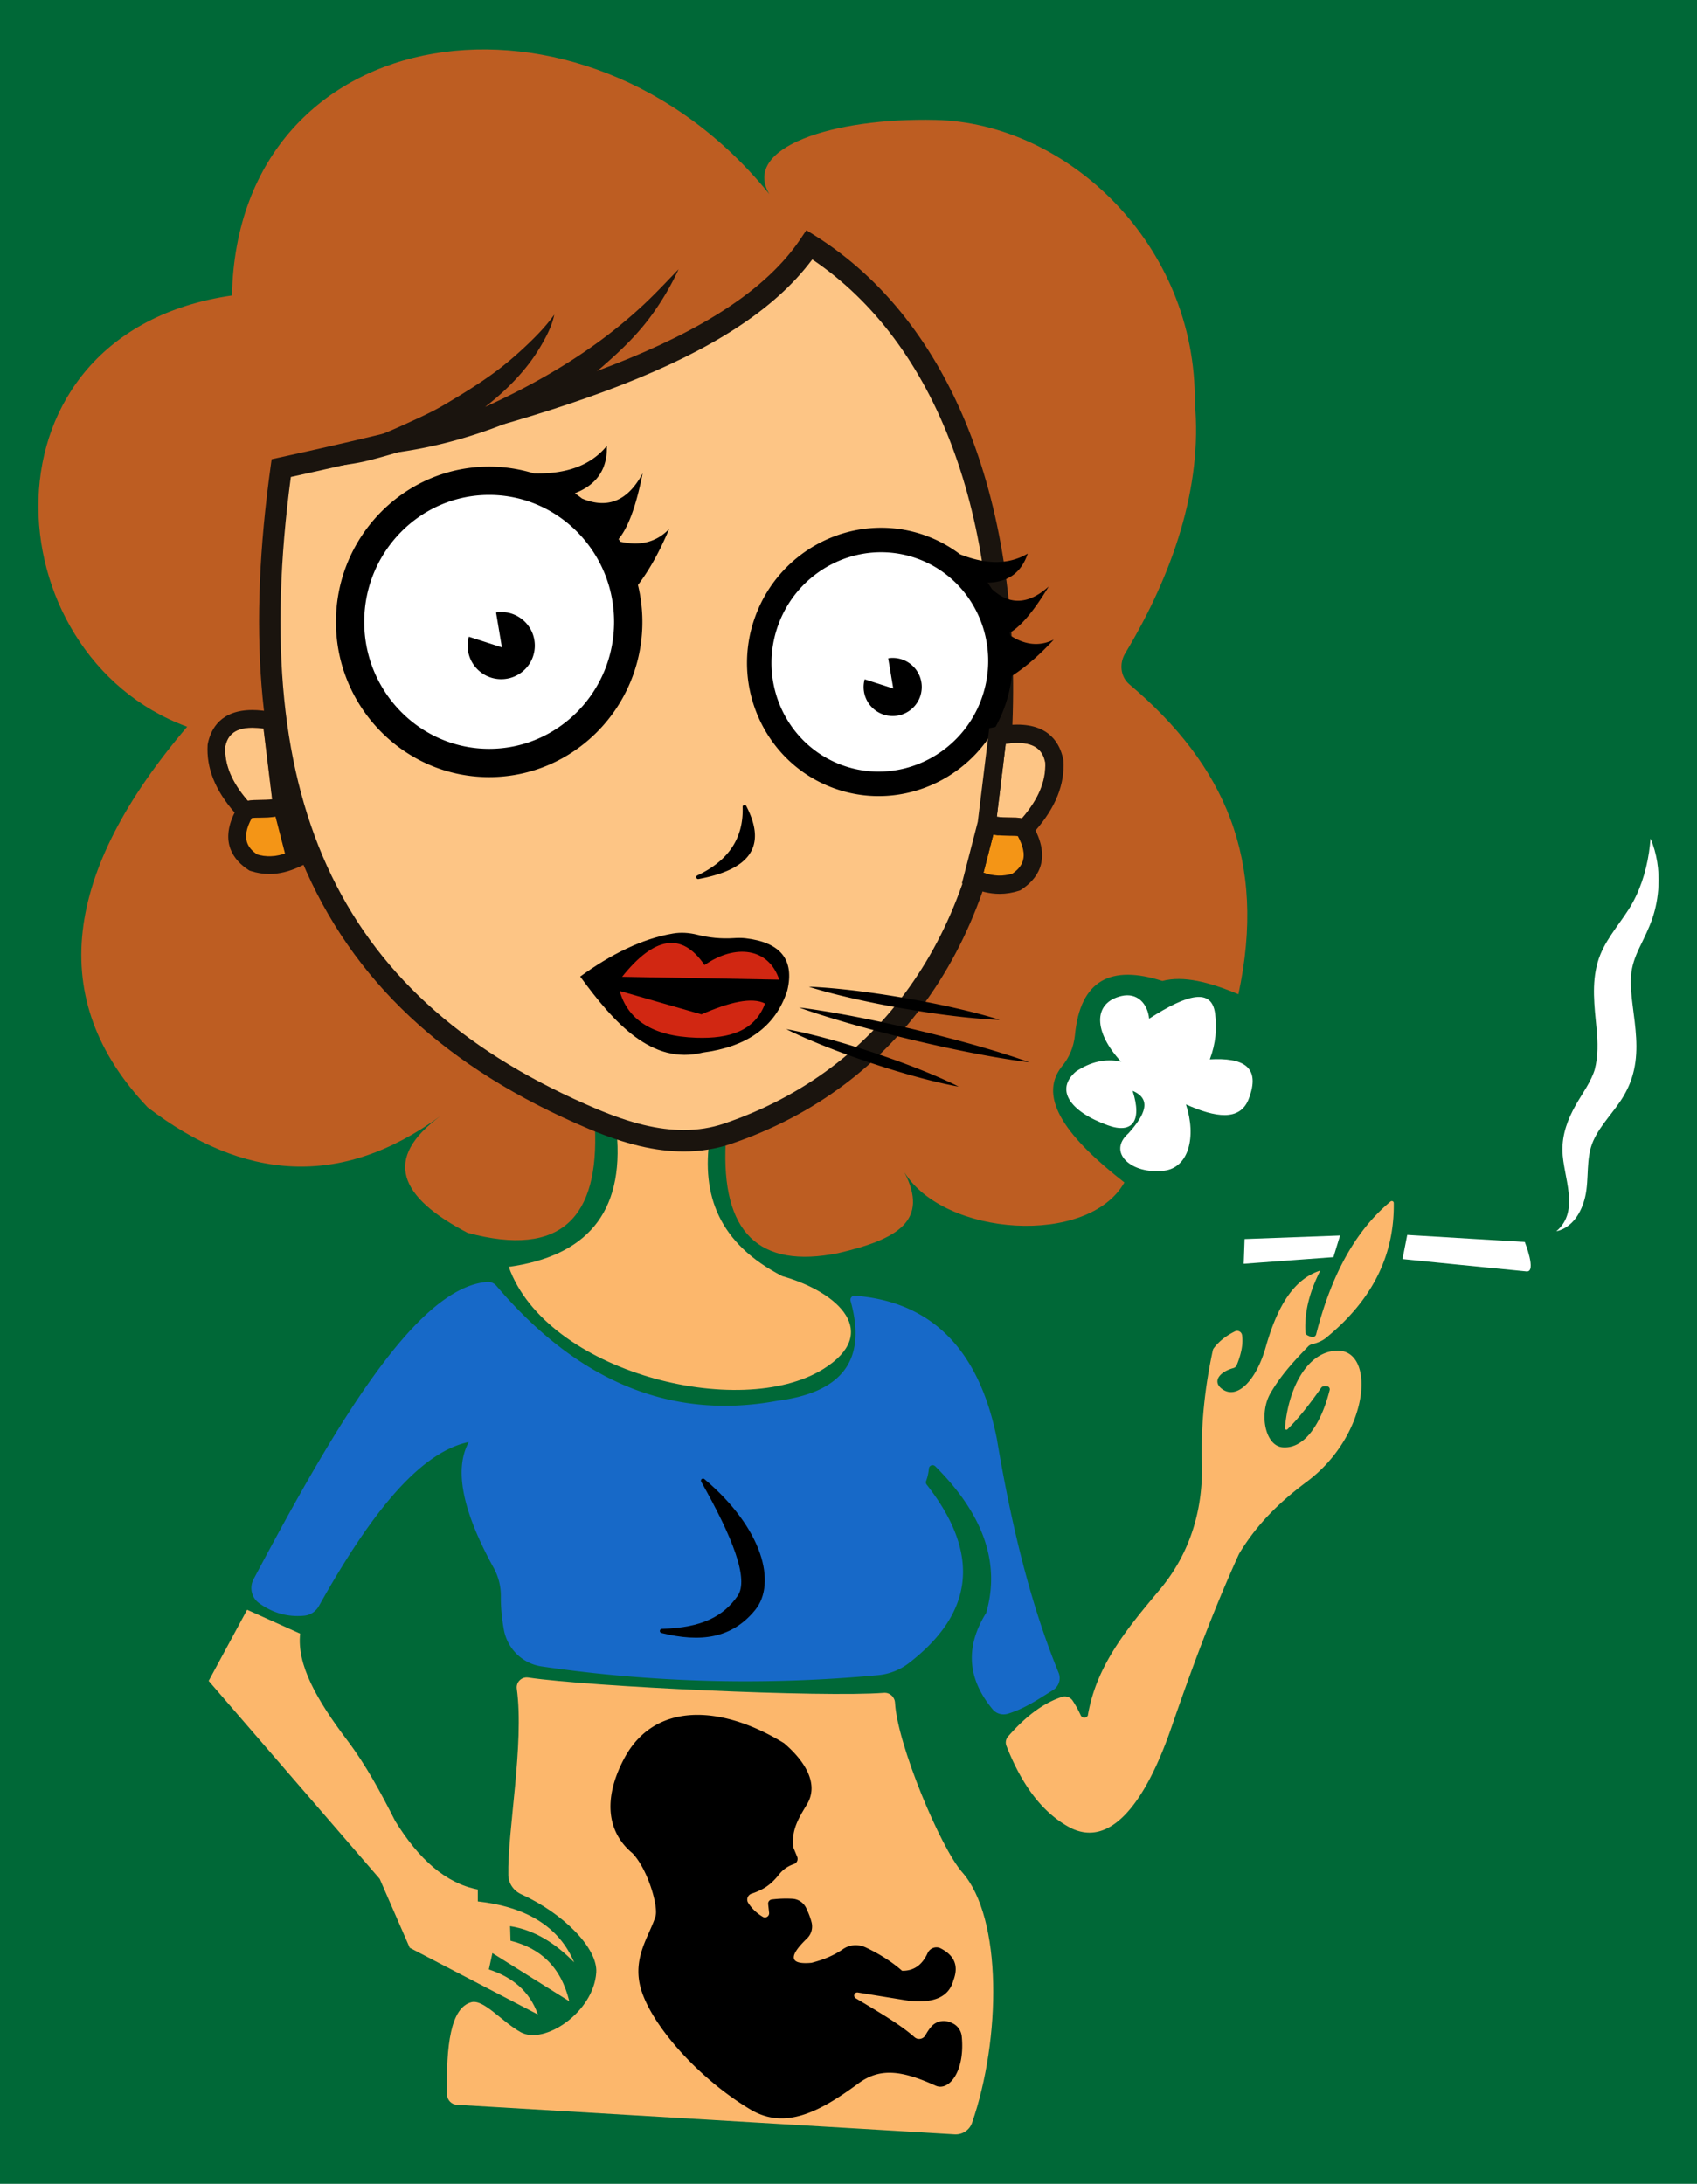 <svg xmlns="http://www.w3.org/2000/svg" viewBox="0 0 1302.007 1675.797"><path fill="#006837" d="M0 0h1302.007v1675.797H0z"/><path fill="#BD5D22" d="M866.514 525.141c-6.878-5.816-7.868-16.026-3.227-23.745 36.586-60.839 59.469-127.92 53.411-192.363 1.356-121.165-97.59-214.696-198.928-217.012-79.119-1.809-148.744 21.249-127.495 56.965C448.313-27.11 182.472 11.546 177.952 226.75c-199.607 28.935-184.687 275.787-34.36 330.944C48.543 669.213 34.948 767.151 113.3 849.756c73.192 55.994 147.885 62.562 224.472 6.782-44.293 32.587-31.6 62.122 21.023 89.517 72.067 19.394 100.843-12.177 97.656-81.38-219.101-98.523-288.898-271.717-242.783-509.979 224.699-40.237 375.25-86.352 406.898-168.862 93.798 48.945 135.932 167.37 155.949 335.98-3.692 1.527-6.414 4.783-5.793 9.55 3.486 26.782-7.996 53.965-9.806 80.842-1.458 21.638-4.576 42.593-8.222 63.79-1.962 1.388-3.034 3.427-3.35 5.668-.204-.034-.4-.058-.605-.093-29.972 65.427-70.526 115.021-122.747 147.162-19.522 19.259-42.543 35.119-69.173 47.471-3.703 69.991 25.737 97.537 86.127 85.449 46.32-10.724 70.002-25.166 50.937-62.064 30.468 49.302 141.007 57.03 168.788 7.81-43.068-33.623-67.08-64.418-48.15-88.839 5.835-6.85 9.13-14.803 10.173-23.735 3.978-43.296 28.086-54.561 67.138-42.047 15.995-4.3 36.234.873 58.322 10.173 22.096-103.054-10.398-175.87-83.64-237.81z"/><path fill="#FCB76C" d="M473.066 868.066l71.546 4.747c-6.694 44.36 7.083 81.525 55.61 106.472 44.08 12.546 75.433 43.8 31.534 71.207-64.086 40.012-212.604 2.374-241.426-78.328 58.46-8.188 88.944-40.393 82.736-104.098z"/><path fill="#FDC585" d="M621.071 187.859c100.97 63.52 155.827 199.855 147.11 376.051-7.348 148.617-81.972 262.718-210.164 306.144-34.242 11.569-69.744 2.741-103.273-11.433-225.625-95.376-270.037-275.52-238.976-499.418 202.87-44.303 350.473-89.538 405.303-171.344z"/><path fill="#1A140E" d="M524.674 883.612c-21.788 0-45.026-5.534-73.133-17.416-109.677-46.363-181.684-113.721-220.133-205.923-33.18-79.561-40.96-178.413-23.786-302.2l.787-5.683 5.605-1.222C416.311 306.99 561.791 261.535 614.24 183.28l4.447-6.638 6.764 4.255c104.723 65.882 159.742 205.633 150.944 383.42-7.685 155.409-86.32 269.685-215.74 313.525-11.331 3.83-23.435 5.77-35.98 5.77zm-301.53-517.606c-33.665 252.522 38.9 402.227 234.803 485.04 26.011 10.995 47.214 16.117 66.727 16.117 10.753 0 21.084-1.65 30.708-4.902 122.682-41.556 197.25-150.45 204.583-298.758 8.308-167.884-41.455-300.106-136.75-364.432-58.203 78.194-196.779 122.296-400.072 166.935z"/><path fill="#1A140E" d="M493.506 234.086a374.636 374.636 0 01-35.802 29.378c-26.703 19.296-55.646 35.198-85.596 48.847 12.477-9.663 23.756-20.336 33.451-32.872 4.916-6.356 9.113-13.105 12.894-20.189 2.917-5.463 5.612-11.695 6.802-17.807-5.878 8.274-13.049 15.748-20.378 22.733-8.582 8.179-17.574 15.94-27.196 22.882-11.93 8.606-24.299 16.165-36.955 23.632-9.825 5.797-20.386 10.481-30.747 15.205-15.402 7.023-31.097 13.131-46.968 19.007-13.41 4.964-27.06 9.351-40.3 14.767 12.17.082 24.528-.28 36.566-2.119 7.085-1.082 14.318-2.02 21.295-3.672 6.79-1.607 13.511-3.523 20.215-5.453 1.413-.407 2.821-.887 4.233-1.326 24.576-3.423 48.657-9.548 72.083-18.027 15.855-5.739 31.393-12.85 46.008-21.26 14.475-8.329 29.226-17.405 41.61-28.716 12.553-11.017 24.444-22.617 34.394-36.094 8.478-11.483 15.518-23.433 21.536-36.372-8.988 9.25-17.693 18.663-27.145 27.456z"/><path fill="#FFF" d="M374.61 370.972c58.946 0 106.716 48.475 106.716 108.29 0 59.786-47.77 108.261-106.716 108.261-58.919 0-106.689-48.475-106.689-108.262 0-59.814 47.77-108.289 106.69-108.289z"/><path d="M384.565 469.645c-1.355 0-2.676.136-3.975.338l4.484 26.788-25.341-8.159a25.72 25.72 0 00-.938 6.803c0 14.233 11.538 25.77 25.77 25.77 14.233 0 25.77-11.537 25.77-25.77 0-14.232-11.537-25.77-25.77-25.77z"/><path d="M513.417 405.898c-9.912 10.363-22.563 13.21-37.507 9.774-.411-.688-.852-1.356-1.277-2.035 7.964-9.563 13.867-27.356 18.439-50.464-11.428 21.42-27.023 27.556-46.52 19.385a118.303 118.303 0 00-5.513-4.05c17.675-6.833 25.037-19.413 24.567-36.358-12.383 15.12-31.357 21.801-56.1 21.1a115.728 115.728 0 00-34.217-5.163c-64.811 0-117.54 53.447-117.54 119.14 0 65.678 52.729 119.113 117.54 119.113 64.825 0 117.566-53.435 117.566-119.113 0-9.762-1.19-19.244-3.386-28.33 9.186-12.04 17.037-26.62 23.948-43zm-138.129 168.74c-52.845 0-95.838-43.699-95.838-97.411 0-53.728 42.993-97.439 95.839-97.439 52.86 0 95.864 43.711 95.864 97.439 0 53.712-43.005 97.412-95.865 97.412z"/><path fill="#FFF" d="M676.285 419.444c51.024 0 92.374 41.96 92.374 93.736 0 51.751-41.35 93.712-92.374 93.712-51 0-92.35-41.96-92.35-93.712 0-51.776 41.35-93.736 92.35-93.736z"/><path d="M684.903 504.856c-1.174 0-2.317.117-3.442.292l3.882 23.189-21.936-7.063a22.26 22.26 0 00-.811 5.888c0 12.32 9.987 22.307 22.307 22.307 12.32 0 22.306-9.987 22.306-22.306 0-12.32-9.986-22.307-22.306-22.307z"/><path d="M808.518 490.828c-11.13 5.496-22.264 4.066-33.401-3.153-.132-.682-.292-1.355-.437-2.033 9.309-5.422 19.378-18.147 29.938-35.589-15.637 14.04-30.139 14.413-43.578 1.995a102.394 102.394 0 00-3.285-4.926c16.4-.326 26.112-8.378 30.746-22.3-14.548 8.631-31.96 8.45-51.879.553a100.175 100.175 0 00-26.303-14.33c-52.718-19.187-111.43 8.676-130.88 62.111-19.444 53.423 7.626 112.498 60.344 131.685 52.73 19.192 111.448-8.658 130.892-62.08 2.89-7.941 4.73-16.006 5.634-24.047 11.037-7.074 21.739-16.609 32.209-27.886zm-162.31 96.361c-42.985-15.645-65.018-63.918-49.116-107.608 15.906-43.702 63.817-66.529 106.802-50.884 42.996 15.65 65.036 63.936 49.13 107.638-15.902 43.69-63.82 66.504-106.816 50.854zM572.531 618.46c17.135 33.043.004 49.322-36.603 56.071-1.696.313-2.412-2.047-.853-2.782 23.245-10.959 35.537-28.057 34.702-52.511-.053-1.566 2.033-2.168 2.754-.778z"/><path fill="#F49516" d="M774.345 641.3c2.184 0 4.984.056 6.58.28 8.906 16.299 3.11 23.86-4.284 28.928-7.14 2.1-14.31 1.877-22.067-.784l7.533-29.236c4.257.7 8.513.756 12.238.812z"/><path fill="#FDC585" d="M801.957 585.04c.672 14.227-5.181 28.285-17.867 42.903-2.856-.589-6.105-.617-9.577-.645-3.193-.056-6.637-.084-9.718-.532l6.833-56.035c3.193-.449 6.133-.673 8.821-.673 15.99 0 19.967 7.898 21.508 14.983z"/><path fill="#1A140E" d="M776.641 670.508c7.393-5.068 13.19-12.63 4.285-28.928-1.597-.224-4.397-.28-6.581-.28-3.725-.056-7.982-.112-12.238-.812l-7.533 29.236c7.757 2.66 14.926 2.885 22.067.784zm7.449-42.566c12.686-14.618 18.539-28.676 17.866-42.901-1.54-7.085-5.516-14.983-21.507-14.983-2.688 0-5.628.225-8.82.673l-6.834 56.035c3.08.449 6.525.477 9.718.532 3.472.028 6.72.056 9.577.644zm31.812-44.246c1.064 18.315-5.964 35.873-21.395 53.6 11.762 23.72.785 37.749-11.005 45.45l-.784.504-.868.28c-4.929 1.596-9.858 2.408-14.842 2.408-7.701 0-15.543-1.904-23.692-5.684l-5.292-2.465 12.181-47.186 8.177-66.761.617-5.041 4.984-.98c5.993-1.176 11.538-1.765 16.466-1.765 24.7 0 32.821 14.506 35.313 26.66l.14.98z"/><path fill="#F49516" d="M199.547 627.44c-2.116 0-4.829.054-6.375.271-8.626 15.788-3.011 23.112 4.15 28.022 6.918 2.035 13.862 1.818 21.376-.76l-7.297-28.32c-4.124.679-8.247.733-11.855.787z"/><path fill="#FDC585" d="M172.8 572.943c-.651 13.78 5.018 27.398 17.306 41.558 2.767-.57 5.914-.597 9.278-.624 3.092-.054 6.429-.081 9.413-.515l-6.62-54.28c-3.092-.435-5.94-.652-8.544-.652-15.49 0-19.341 7.65-20.833 14.513z"/><path fill="#1A140E" d="M218.698 654.974l-7.297-28.32c-4.123.678-8.247.732-11.855.786-2.115 0-4.828.054-6.374.271-8.626 15.788-3.011 23.112 4.15 28.022 6.917 2.035 13.862 1.818 21.376-.76zm-19.314-41.097c3.092-.054 6.429-.082 9.413-.516l-6.62-54.28c-3.092-.434-5.94-.65-8.544-.65-15.49 0-19.341 7.649-20.833 14.512-.651 13.78 5.018 27.398 17.306 41.558 2.767-.57 5.914-.597 9.278-.624zm-39.958-43.186c2.415-11.773 10.281-25.824 34.207-25.824 4.774 0 10.145.57 15.95 1.709l4.829.95.597 4.882 7.92 64.67 11.8 45.708-5.126 2.387c-7.894 3.662-15.49 5.507-22.95 5.507-4.828 0-9.602-.787-14.377-2.333l-.84-.271-.76-.489c-11.42-7.46-22.054-21.05-10.66-44.026-14.947-17.171-21.756-34.18-20.725-51.92l.135-.95z"/><path d="M445.148 749.388c23.644-17.16 47.329-28.947 71.072-33.02 6.279-1.077 12.682-.62 18.856.948 8.993 2.284 18.25 3.202 27.803 2.59 3.076-.198 6.179-.25 9.24.113 26.616 3.151 37.561 16.293 31.945 39.993-9.395 29.207-32.53 43.466-64.877 47.698-38.882 9.72-67.817-22.38-94.039-58.322z"/><path fill="#D12712" d="M477.304 749.557c24.437-30.576 45.674-34.873 63.24-8.986 23.513-16.391 49.166-13.393 57.304 11.19l-120.544-2.204zM475.44 760.408l62.73 17.971c21.339-9.31 38.719-13.507 48.828-8.307-7.89 21.06-27.274 27.1-52.728 26.278-33.978-1.097-52.726-14.1-58.83-35.942z"/><path d="M620.567 757.186l1.684.057c1.095.06 2.71.099 4.747.243 2.04.132 4.521.273 7.354.506 2.835.225 6.027.512 9.504.856a628.03 628.03 0 0123.674 2.84c4.318.595 8.773 1.244 13.291 1.96 4.522.692 9.101 1.474 13.683 2.246 4.574.817 9.15 1.618 13.64 2.49 4.496.842 8.908 1.743 13.175 2.631a620.955 620.955 0 0123.246 5.305c3.39.85 6.491 1.657 9.236 2.401 2.745.737 5.128 1.44 7.093 2.006 1.967.553 3.5 1.06 4.55 1.374l1.606.517-1.685-.056c-1.095-.058-2.71-.097-4.748-.24-2.04-.129-4.521-.27-7.354-.502-2.835-.224-6.027-.51-9.505-.852a620.822 620.822 0 01-23.674-2.841 657.544 657.544 0 01-13.29-1.964c-4.521-.693-9.1-1.48-13.682-2.253-4.573-.818-9.149-1.625-13.64-2.497-4.494-.85-8.907-1.74-13.173-2.635a628.104 628.104 0 01-23.246-5.306 497.412 497.412 0 01-9.236-2.398c-2.746-.735-5.129-1.438-7.094-2.002-1.967-.55-3.5-1.058-4.551-1.371l-1.606-.515zM613.107 773.123l2.038.246c1.323.183 3.276.404 5.739.778 2.466.362 5.466.777 8.885 1.35 3.424.547 7.288 1.163 11.48 1.934 4.198.74 8.747 1.543 13.538 2.476 4.793.927 9.84 1.929 15.05 3.02a996.097 996.097 0 0116.037 3.464c5.456 1.205 10.98 2.507 16.505 3.798 5.516 1.336 11.035 2.656 16.448 4.039a981.92 981.92 0 0115.88 4.127 924.608 924.608 0 0128.004 7.95 656.143 656.143 0 0111.115 3.47c3.31 1.03 6.175 2.01 8.539 2.8 2.367.777 4.21 1.46 5.474 1.895l1.93.7-2.039-.245c-1.324-.182-3.276-.402-5.74-.775-2.466-.36-5.467-.775-8.885-1.346a657.154 657.154 0 01-11.486-1.91 924.827 924.827 0 01-28.583-5.518 981.781 981.781 0 01-16.037-3.468c-5.455-1.205-10.977-2.512-16.503-3.804-5.516-1.337-11.033-2.663-16.447-4.045a996.69 996.69 0 01-15.878-4.132 990.913 990.913 0 01-14.797-4.083c-4.697-1.326-9.12-2.658-13.202-3.888-4.09-1.201-7.817-2.392-11.12-3.445-3.31-1.03-6.176-2.01-8.54-2.798-2.368-.776-4.211-1.458-5.475-1.891l-1.93-.699zM603.273 789.738l1.559.275c1.01.2 2.505.449 4.378.856 1.877.394 4.163.855 6.762 1.453 2.601.59 5.526 1.287 8.706 2.077a552.404 552.404 0 0121.575 5.874 587.82 587.82 0 0112.055 3.656c4.096 1.27 8.233 2.635 12.373 3.99 4.125 1.4 8.256 2.783 12.295 4.226 4.049 1.413 8.01 2.874 11.838 4.303a546.03 546.03 0 0120.784 8.246 440.66 440.66 0 018.21 3.565c2.438 1.083 4.543 2.085 6.28 2.898 1.743.8 3.089 1.499 4.016 1.945l1.411.717-1.559-.273c-1.01-.2-2.505-.448-4.38-.853-1.877-.392-4.163-.854-6.762-1.45a441.028 441.028 0 01-8.707-2.074 546.046 546.046 0 01-21.575-5.874 579.175 579.175 0 01-12.053-3.66c-4.097-1.27-8.232-2.64-12.371-3.997-4.125-1.4-8.254-2.789-12.293-4.231a587.213 587.213 0 01-11.837-4.308 552.451 552.451 0 01-20.784-8.246 438.29 438.29 0 01-8.211-3.563c-2.438-1.08-4.543-2.083-6.282-2.894-1.743-.798-3.088-1.497-4.016-1.942l-1.412-.716z"/><path fill="#FFF" d="M860.184 814.717c-21.113-22.676-21.927-45.21.226-50.41 12.137-2.848 20.084 5.802 21.25 17.406 29.751-19.172 48.085-23.631 50.636-3.843 1.455 11.296.526 22.91-4.07 35.039 24.986-1.37 39.791 5.135 29.614 30.97-6.82 16.475-25.133 13.78-47.924 3.616 8.138 24.866 2.164 48.512-16.728 50.862-25.04 3.117-44.08-14.015-27.352-28.709 12.822-14.218 18.053-26.263 3.165-32.551 7.563 23.582-.499 33.153-18.989 26.448-29.577-10.725-40.657-27.524-24.414-41.368 10.69-7.051 22.09-10.244 34.587-7.46z"/><path fill="#1769C8" d="M194.564 1211.805c62.839-118.463 124.861-223.837 179.26-228.103 2.69-.21 5.303.958 7.052 3.012 60.423 70.976 131.366 103.87 215.729 88.192 46.411-6.055 69.447-28.514 56-76.578-.594-2.12 1.113-4.226 3.308-4.052 57.75 4.572 94.842 39.901 108.876 109.565 10.961 65.745 25.758 126.893 47.423 179.81 2.008 4.902.144 10.56-4.367 13.337-10.148 6.25-21.404 14.128-34.57 18.096-4.193 1.263-8.794.053-11.598-3.31-19.762-23.695-21.064-48.419-5.026-74.109 11.364-39.354-3.229-76.725-39.089-112.473-1.723-1.718-4.666-.67-4.882 1.754-.296 3.318-.98 6.493-2.108 9.503-.354.943-.215 1.999.406 2.792 42.989 54.898 34.607 99.821-13.68 136.995a45.421 45.421 0 01-23.45 9.212c-87.288 8.154-173.362 5.756-258.282-6.667-14.752-2.158-26.352-13.618-28.993-28.291-1.596-8.867-2.385-17.294-2.296-25.242.086-7.66-1.732-15.2-5.422-21.914-22.646-41.197-31.308-74.708-19.155-96.78-39.468 8.253-77.535 58.896-115.062 125.912-2.319 4.142-6.515 6.934-11.24 7.381-13.296 1.259-24.727-2.44-34.788-9.78-5.716-4.17-7.36-12.012-4.046-18.262z"/><path d="M537.999 1137.029c-.875-1.551 1.07-3.176 2.43-2.029 45.039 37.95 55.5 80.1 38.996 100.405-17.837 21.945-41.843 25.127-71.947 17.7-1.819-.448-1.517-3.121.356-3.17 31.145-.822 47.264-9.881 58.027-25.155 9.05-12.84-3.907-45.294-27.862-87.751z"/><path fill="#FCB76C" d="M773.414 1332.55c12.835-14.718 26.475-25.518 41.335-30.374 3.09-1.01 6.491.212 8.276 2.928a80.384 80.384 0 016.11 11.105c1.04 2.305 4.227 2.475 5.482.28 6.598-38.907 30.527-67.147 55.407-96.908 23.98-28.685 33.057-62.866 32.1-96.3-.834-29.08 2.12-58.095 8.401-87.071a4.057 4.057 0 01.716-1.579c4.388-5.808 9.99-9.881 16.274-12.979 2.298-1.133 5.06.333 5.442 2.867 1.054 7.007-.737 14.83-4.11 23.107-.452 1.108-1.437 1.896-2.591 2.211-10.244 2.796-16.105 9.926-9.213 15.575 11.508 9.433 26.634-5.424 34.134-31.874 9.229-32.544 22.134-52.244 41.82-58.548-7.99 15.769-12.365 31.56-11.405 47.382.055.906.536 1.774 1.33 2.212a15.941 15.941 0 003.462 1.382c1.493.412 3.042-.546 3.425-2.047 11.109-43.63 29.144-78.822 57.093-101.937.956-.792 2.441-.095 2.458 1.146.567 41.77-17.877 75.148-50.485 102.272-3.697 3.436-7.941 5.078-12.354 6.17-1.08.267-2.056.802-2.825 1.607-8.79 9.214-20.161 20.774-28.902 35.852-9.042 15.598-4.183 40.48 9.268 41.594 17.25 1.428 29.941-19.068 36.106-43.961.308-1.244-.469-2.568-1.729-2.798-1.286-.234-2.5-.2-3.628.156-.452.144-.832.475-1.104.864-8.58 12.255-17.206 23.36-25.93 31.94-.738.726-2.004.106-1.92-.926 2.371-29.137 16.092-58.121 39.347-59.421 30.563-1.709 26.396 63.962-22.605 100.594-18.894 14.125-37.432 31.046-51.993 55.384-19.425 42.66-36.027 87.182-51.766 132.92-20.021 58.18-47.348 94.159-79.12 76.406-21.658-12.102-36.6-34.293-47.543-62.043a7.047 7.047 0 011.237-7.189z"/><path fill="#FFF" d="M954.901 950.802l73.242-2.712-5.086 16.615-68.834 5.086zM1079.683 947.637l90.196 5.426s9.268 23.283 1.356 22.605c-7.912-.678-95.169-9.494-95.169-9.494l3.617-18.537zM1194.05 944.863c18.66-15.74 5.109-41.792 4.72-61.839-.244-12.642 4.071-24.189 10.218-35.06 5.114-9.045 11.918-17.939 14.818-28.044-.078.27-.174.535-.253.804 2.693-10.451 2.387-20.86 1.374-31.583-1.584-16.786-3.89-34.227.878-50.736 4.515-15.631 15.294-27.218 23.84-40.648 8.323-13.077 13.192-28.276 15.513-43.524.544-3.575.885-7.157 1.205-10.756 4.873 11.467 6.716 24.102 6.077 36.508-.43 8.361-1.945 16.735-4.636 24.668-2.649 7.807-6.347 15.063-9.915 22.474-3.375 7.01-5.96 14.022-6.49 21.845-.522 7.71.34 15.435 1.309 23.08 2.052 16.18 4.596 32.748.974 48.904-1.622 7.24-4.09 13.438-7.893 19.944-6.98 11.942-17.68 21.838-23.345 34.523-6.005 13.446-2.99 28.92-6.247 43.017-2.71 11.728-9.668 23.624-22.146 26.423z"/><path fill="#FCB76C" d="M189.593 1235.292l40.69 18.31c-2.6 23.717 12.4 50.458 36.282 82.058 14.161 18.738 25.586 39.874 36.62 61.713 18.03 29.243 38.86 47.914 63.41 52.558v9.155c37.476 4.216 62.419 19.546 73.919 46.793-14.394-14.73-30.471-24.853-49.167-27.804l.34 11.19c22.325 5.583 38.555 19.442 45.097 46.453l-59-36.96-2.713 12.547c17.86 5.827 31.201 16.502 37.638 34.586l-98.333-51.201-23.058-52.897-131.225-151.909 29.5-54.592z"/><path fill="#FCB76C" d="M405.271 1287.288c47.183 7.039 226.632 15.359 272.857 11.731 4.526-.355 8.334 3.145 8.576 7.678 1.692 31.622 34.78 110.998 51.524 130.01 31.003 35.201 29.823 127.928 7.561 192.326-1.938 5.606-7.416 9.194-13.336 8.842l-381.947-22.716c-4.153-.247-7.424-3.655-7.51-7.815-.785-37.578 2.653-66.835 18.851-70.947 9.503-2.151 23.058 14.92 37.638 23.057 18.013 10.054 55.949-15.258 57.983-45.776 1.242-18.633-25.188-45.369-57.522-60.059-5.814-2.64-9.792-8.224-9.937-14.607-.764-33.587 12.316-100.559 6.497-143.143-.689-5.04 3.735-9.332 8.765-8.581z"/><path d="M478.83 1349.563c23.058-43.629 74.164-41.701 122.748-11.868 17.07 14.653 26.586 31.785 17.632 46.793-6.132 10.279-12.24 19.54-10.511 33.23l2.932 7.12c.9 2.186-.147 4.764-2.382 5.53-4.667 1.598-8.52 4.227-11.482 7.99-3.554 4.514-7.695 8.579-12.783 11.246-2.825 1.481-5.582 2.677-8.254 3.513-2.999.938-4.363 4.453-2.673 7.102 2.892 4.53 6.694 8.036 11.22 10.727 2.262 1.345 5.1-.498 4.816-3.115l-.727-6.686c-.186-1.715 1.017-3.305 2.728-3.524a87.584 87.584 0 0115.968-.552c4.537.252 8.557 3.066 10.516 7.167 1.745 3.65 3.131 7.246 4.065 10.773 1.193 4.507-.121 9.312-3.487 12.539-14.587 13.985-13.395 20.187 3.445 18.67 9.124-2.305 17.298-5.701 24.23-10.523 5.097-3.545 11.752-3.933 17.366-1.283 10.798 5.1 20.124 11.057 27.916 17.91 8.747.192 15.324-4.22 19.585-13.544 1.77-3.875 6.353-5.574 10.129-3.603 9.62 5.022 14.249 12.518 9.62 24.607-3.624 13.391-16.043 17.4-33.909 15.598l-39.361-6.402c-2.61-.424-3.901 3.067-1.636 4.43 16.383 9.855 33.728 19.765 45.107 29.878 2.674 2.376 6.767 1.54 8.468-1.608 1.301-2.407 2.767-4.577 4.418-6.483 3.348-3.864 8.775-5.29 13.619-3.652 1.018.344 1.97.733 2.86 1.164 3.89 1.885 6.477 5.76 6.894 10.062 2.64 27.258-10.14 42.178-20.024 37.714-25.929-11.71-42.627-14.009-59.34-1.695-29.577 21.793-56.184 35.87-82.735 20.006-41.939-25.058-78.441-67.817-84.77-95.282-5.172-22.44 7.27-38.232 11.867-52.897 2.374-7.573-5.808-36.087-17.632-48.489-18.403-15.154-23.575-40.147-6.443-72.563z"/></svg>